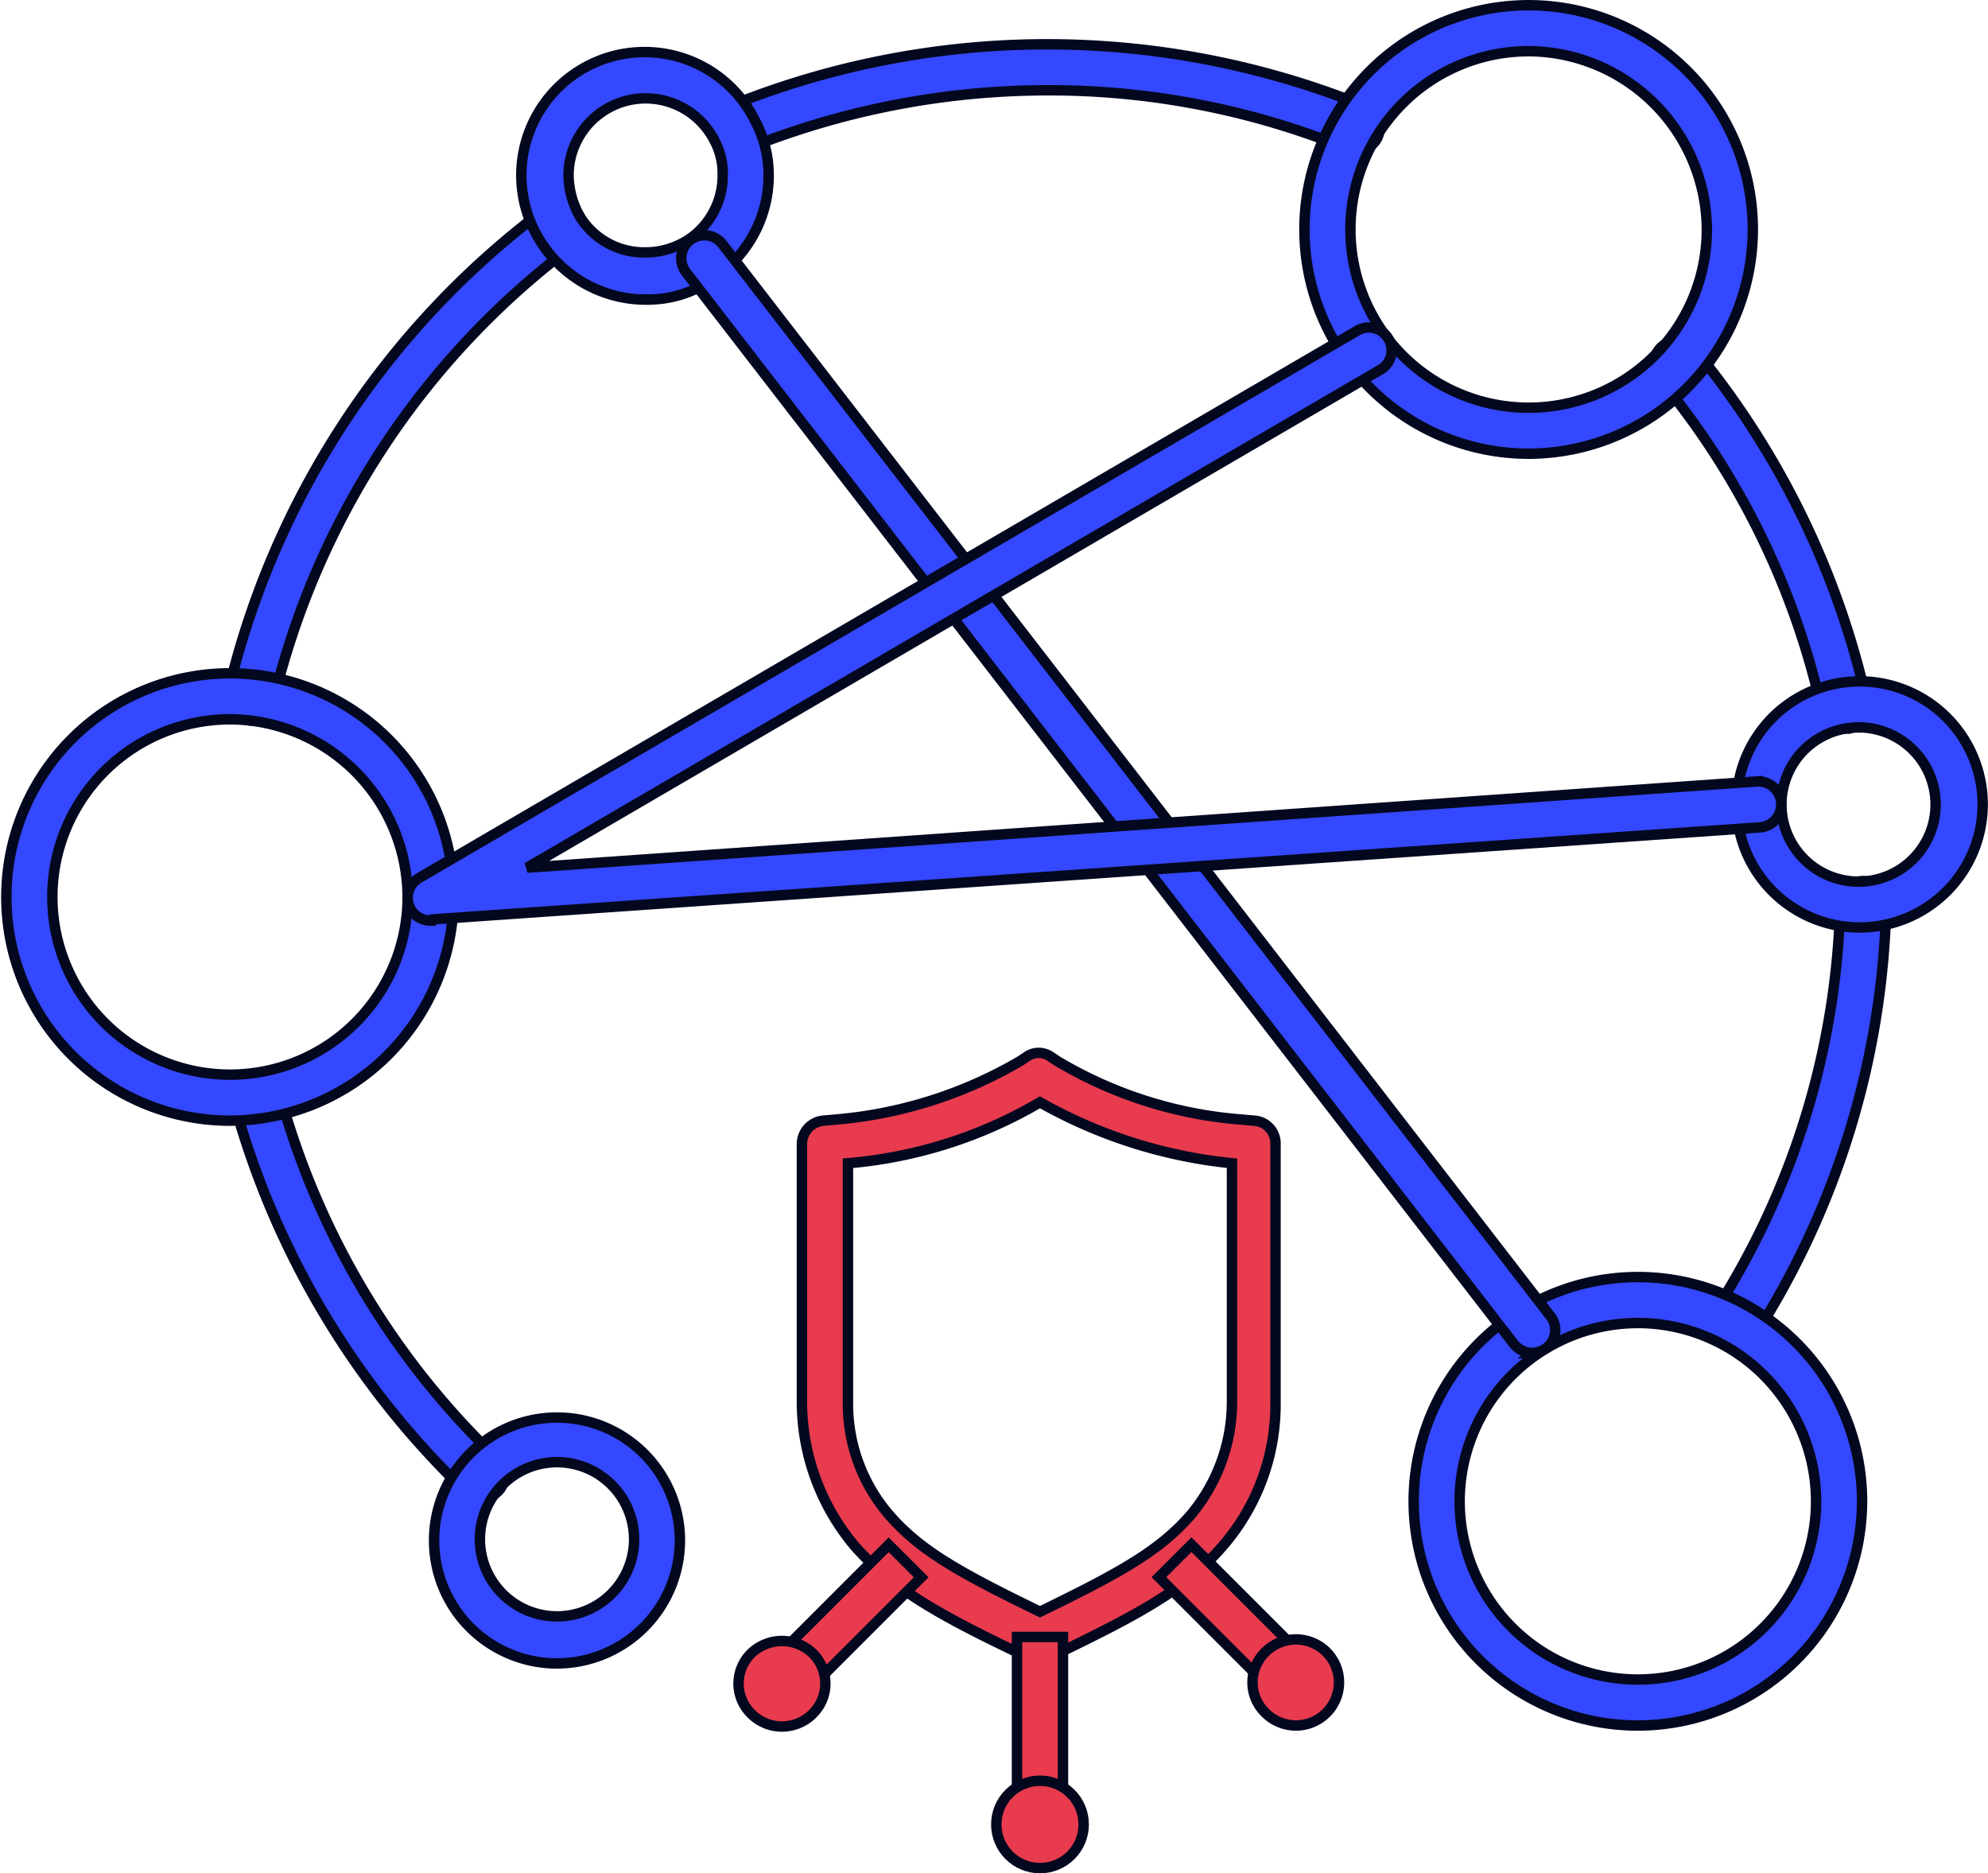 <svg xmlns="http://www.w3.org/2000/svg" width="95.421" height="89.902" viewBox="0 0 95.421 89.902">
  <g id="icon-mssps" transform="translate(-9.75 -17.75)">
    <path id="Path_12836" data-name="Path 12836" d="M159.5,116.547a1.258,1.258,0,0,1-.607-.166,1.133,1.133,0,0,1-.331-1.545,37.849,37.849,0,0,0,6.015-19.591,1.105,1.105,0,1,1,2.207.11,39.986,39.986,0,0,1-6.346,20.695A1.084,1.084,0,0,1,159.5,116.547Z" transform="translate(-66.498 -34.144)" fill="#3448ff" stroke="#03081f" stroke-width="0.5"/>
    <path id="Path_12837" data-name="Path 12837" d="M162.524,65.816a1.059,1.059,0,0,1-1.049-.883,37.625,37.625,0,0,0-7.781-15.894,1.1,1.1,0,1,1,1.711-1.38,40.375,40.375,0,0,1,8.223,16.832,1.1,1.1,0,0,1-.828,1.324c-.11-.055-.166,0-.276,0Z" transform="translate(-64.281 -13.104)" fill="#3448ff" stroke="#03081f" stroke-width="0.5"/>
    <path id="Path_12838" data-name="Path 12838" d="M72.531,26.532a1.09,1.09,0,0,1-.993-.662,1.12,1.12,0,0,1,.607-1.435,40.634,40.634,0,0,1,30.684-.055A1.1,1.1,0,1,1,102,26.422a37.911,37.911,0,0,0-14.459-2.815,38.727,38.727,0,0,0-14.569,2.87,1.215,1.215,0,0,1-.441.055Z" transform="translate(-27.543 -1.524)" fill="#3448ff" stroke="#03081f" stroke-width="0.5"/>
    <path id="Path_12839" data-name="Path 12839" d="M30.487,60.069a.6.6,0,0,1-.276-.055,1.1,1.1,0,0,1-.828-1.324A40.541,40.541,0,0,1,44.614,35.511a1.1,1.1,0,0,1,1.324,1.766,38.477,38.477,0,0,0-14.4,21.909,1.1,1.1,0,0,1-1.049.883Z" transform="translate(-8.677 -7.743)" fill="#3448ff" stroke="#03081f" stroke-width="0.5"/>
    <path id="Path_12840" data-name="Path 12840" d="M41.734,131.274a1.09,1.09,0,0,1-.773-.331A40.7,40.7,0,0,1,29.869,112.29a1.063,1.063,0,0,1,.773-1.324,1.1,1.1,0,0,1,1.38.773A38.122,38.122,0,0,0,42.506,129.4a1.078,1.078,0,0,1-.773,1.876Z" transform="translate(-8.886 -41.642)" fill="#3448ff" stroke="#03081f" stroke-width="0.5"/>
    <path id="Path_12841" data-name="Path 12841" d="M143.261,150.123a10.761,10.761,0,1,1,10.761-10.761A10.775,10.775,0,0,1,143.261,150.123Zm0-19.315a8.554,8.554,0,1,0,8.554,8.554A8.561,8.561,0,0,0,143.261,130.807Z" transform="translate(-54.896 -49.564)" fill="#3448ff" stroke="#03081f" stroke-width="0.5"/>
    <path id="Path_12842" data-name="Path 12842" d="M20.761,97.568A10.734,10.734,0,1,1,31.523,86.861,10.764,10.764,0,0,1,20.761,97.568Zm0-19.26a8.526,8.526,0,1,0,8.554,8.554A8.561,8.561,0,0,0,20.761,78.307Z" transform="translate(0 -26.037)" fill="#3448ff" stroke="#03081f" stroke-width="0.5"/>
    <path id="Path_12843" data-name="Path 12843" d="M133.761,39.523a10.761,10.761,0,1,1,10.761-10.761A10.775,10.775,0,0,1,133.761,39.523Zm0-19.315a8.554,8.554,0,1,0,8.554,8.554A8.6,8.6,0,0,0,133.761,20.207Z" transform="translate(-50.639)" fill="#3448ff" stroke="#03081f" stroke-width="0.5"/>
    <path id="Path_12844" data-name="Path 12844" d="M60.86,33.965a5.975,5.975,0,0,1-5.022-2.759A5.915,5.915,0,1,1,66.1,25.356,5.546,5.546,0,0,1,66.765,28a5.907,5.907,0,0,1-2.373,4.746,5.388,5.388,0,0,1-3.532,1.214Zm0-9.658a3.7,3.7,0,0,0-3.7,3.7,4.131,4.131,0,0,0,.552,1.987A3.629,3.629,0,0,0,60.86,31.7a3.769,3.769,0,0,0,2.207-.717A3.686,3.686,0,0,0,64.558,28a3.333,3.333,0,0,0-.386-1.656A3.711,3.711,0,0,0,60.86,24.307Z" transform="translate(-20.121 -1.837)" fill="#3448ff" stroke="#03081f" stroke-width="0.5"/>
    <path id="Path_12845" data-name="Path 12845" d="M166.4,88.61a5.905,5.905,0,1,1,5.96-5.9A5.912,5.912,0,0,1,166.4,88.61Zm0-9.6a3.7,3.7,0,1,0,3.7,3.7A3.7,3.7,0,0,0,166.4,79.007Z" transform="translate(-67.444 -26.35)" fill="#3448ff" stroke="#03081f" stroke-width="0.5"/>
    <path id="Path_12846" data-name="Path 12846" d="M53.2,152.61a5.9,5.9,0,1,1,5.9-5.9A5.912,5.912,0,0,1,53.2,152.61Zm0-9.658a3.7,3.7,0,1,0,3.7,3.7A3.7,3.7,0,0,0,53.2,142.952Z" transform="translate(-16.715 -55.031)" fill="#3448ff" stroke="#03081f" stroke-width="0.5"/>
    <path id="Path_12847" data-name="Path 12847" d="M109.629,91.632a1.152,1.152,0,0,1-.883-.441L69.011,39.757a1.1,1.1,0,0,1,1.766-1.324l39.734,51.434a1.08,1.08,0,0,1-.221,1.545,1.183,1.183,0,0,1-.662.221Z" transform="translate(-26.341 -8.953)" fill="#3448ff" stroke="#03081f" stroke-width="0.5"/>
    <path id="Path_12848" data-name="Path 12848" d="M46.1,74.483a1.095,1.095,0,0,1-.552-2.042L90.584,46.172a1.083,1.083,0,0,1,1.49.386,1.07,1.07,0,0,1-.386,1.49L50.74,71.944l59.05-4.139a1.105,1.105,0,0,1,.11,2.207L46.159,74.428a.054.054,0,0,0-.055.055Z" transform="translate(-15.685 -12.554)" fill="#3448ff" stroke="#03081f" stroke-width="0.5"/>
    <path id="Path_12850" data-name="Path 12850" d="M90.724,138.239a1.612,1.612,0,0,1-.5-.11l-.276-.11c-4.3-2.042-6.346-3.256-8.112-5.243a10.773,10.773,0,0,1-2.539-6.843V113.46a1.129,1.129,0,0,1,.993-1.1l.607-.055a21,21,0,0,0,8.885-2.815l.331-.221a1,1,0,0,1,1.1,0l.331.221a20.26,20.26,0,0,0,8.885,2.815l.607.055a1.089,1.089,0,0,1,.993,1.1v12.472a10.366,10.366,0,0,1-2.539,6.843c-1.766,2.042-3.863,3.2-8.112,5.243l-.276.11c-.055.11-.221.11-.386.11ZM81.507,114.4v11.479a8.16,8.16,0,0,0,1.987,5.408c1.49,1.711,3.366,2.759,7.229,4.636,3.863-1.876,5.739-2.925,7.229-4.636a8.453,8.453,0,0,0,1.987-5.408V114.4a23.45,23.45,0,0,1-9.216-2.925A21.785,21.785,0,0,1,81.507,114.4Z" transform="translate(-31.056 -40.825)" fill="#e83b4e" stroke="#03081f" stroke-width="0.5"/>
    <rect id="Rectangle_1071" data-name="Rectangle 1071" width="2.207" height="9.106" transform="translate(58.564 96.31)" fill="#e83b4e" stroke="#03081f" stroke-width="0.5"/>
    <circle id="Ellipse_4195" data-name="Ellipse 4195" cx="2.097" cy="2.097" r="2.097" transform="translate(57.571 103.208)" fill="#e83b4e" stroke="#03081f" stroke-width="0.5"/>
    <line id="Line_222" data-name="Line 222" x2="7.229" y2="7.285" transform="translate(66.18 92.668)" fill="none" stroke="#03081f" stroke-width="0.5"/>
    <rect id="Rectangle_1072" data-name="Rectangle 1072" width="2.207" height="8.278" transform="translate(65.377 93.44) rotate(-45)" fill="#e83b4e" stroke="#03081f" stroke-width="0.5"/>
    <path id="Path_12851" data-name="Path 12851" d="M119.1,163.637a2.068,2.068,0,1,0,2.925-2.925,2.082,2.082,0,0,0-2.925,0A2.033,2.033,0,0,0,119.1,163.637Z" transform="translate(-48.611 -63.685)" fill="#e83b4e" stroke="#03081f" stroke-width="0.5"/>
    <line id="Line_223" data-name="Line 223" x1="7.34" y2="7.395" transform="translate(45.816 92.668)" fill="none" stroke="#03081f" stroke-width="0.5"/>
    <rect id="Rectangle_1073" data-name="Rectangle 1073" width="8.444" height="2.207" transform="translate(46.433 97.856) rotate(-45)" fill="#e83b4e" stroke="#03081f" stroke-width="0.5"/>
    <path id="Path_12852" data-name="Path 12852" d="M74.4,160.829a2.033,2.033,0,0,0,0,2.925,2.082,2.082,0,0,0,2.925,0,2.033,2.033,0,0,0,0-2.925A2.135,2.135,0,0,0,74.4,160.829Z" transform="translate(-28.58 -63.747)" fill="#e83b4e" stroke="#03081f" stroke-width="0.5"/>
  </g>
</svg>
